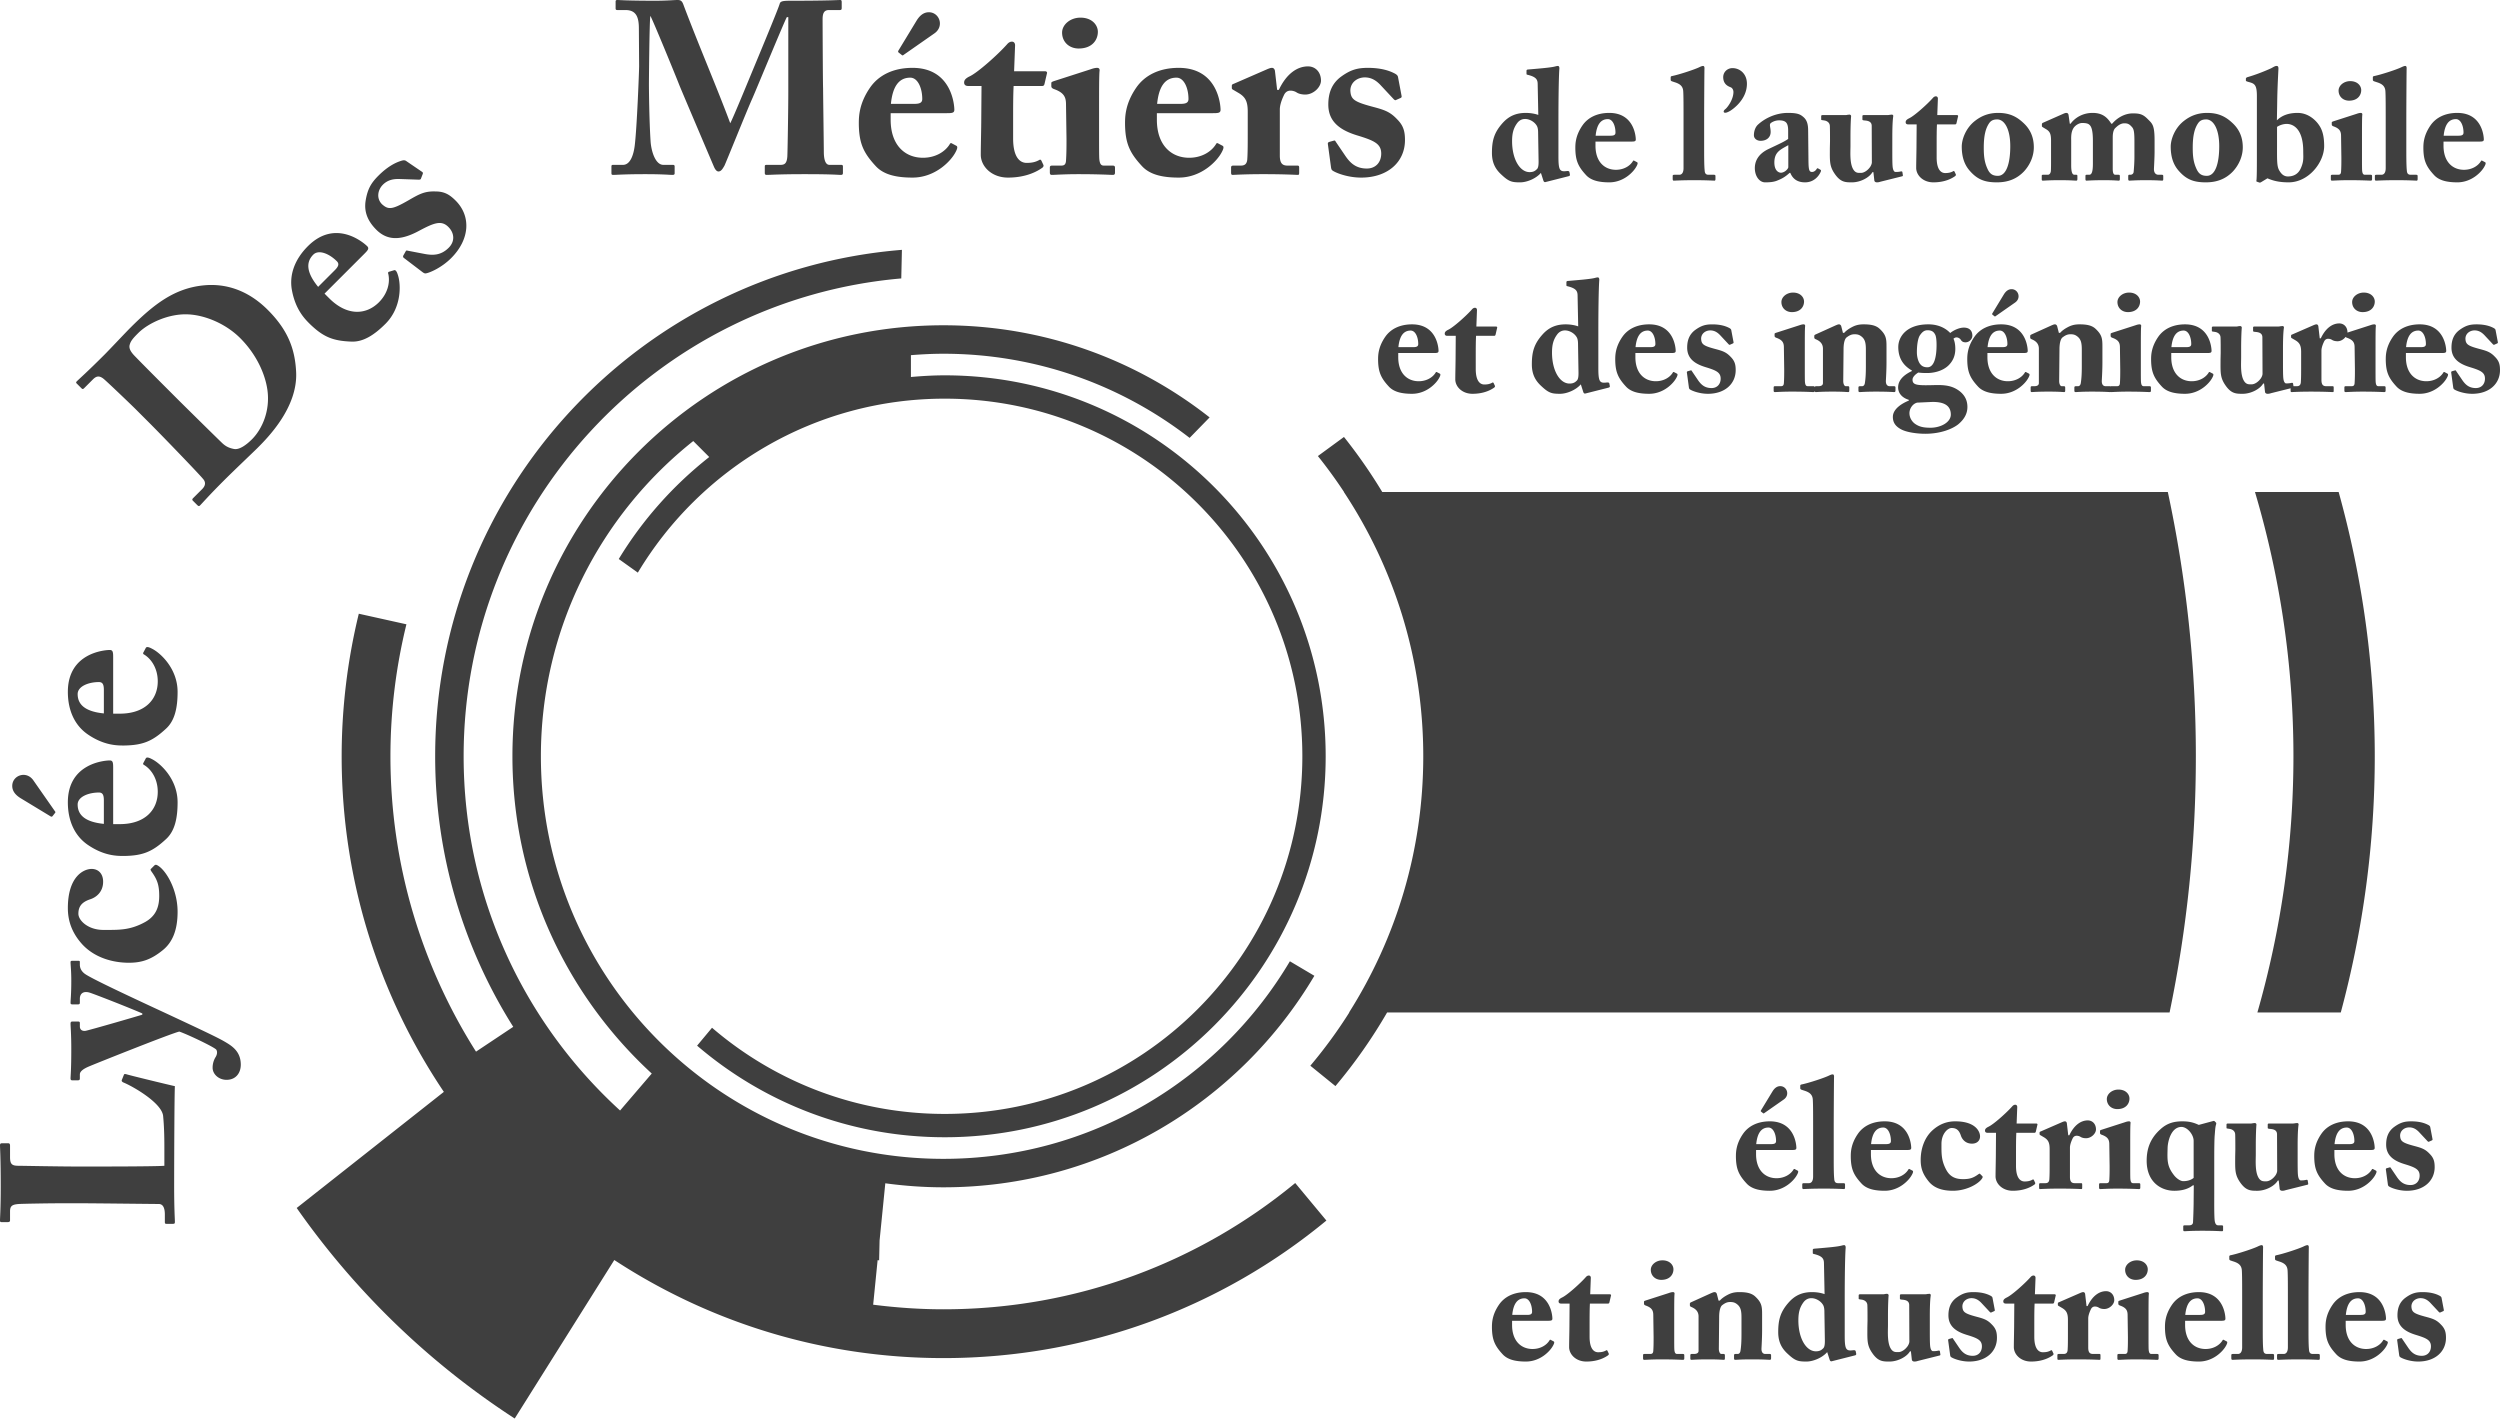 <svg xmlns="http://www.w3.org/2000/svg" viewBox="0 0 600 340.444"><path d="M422.536 33.795c1.489 0 2.42-.856 2.42-2.12 0-1.19-.447-1.823.11-2.195a3.387 3.387 0 0 1 1.972-.595c.595 0 1.19.112 1.561.446.485.447.559 1.302.559 2.046v1.972c-.966.669-1.897 1.079-4.8 2.455-2.416 1.19-3.198 2.901-3.198 4.538 0 2.008 1.153 3.422 2.455 3.422 1.079 0 1.935-.075 2.678-.335 1.489-.557 2.27-1.079 3.2-1.934h.185c.707 1.748 2.084 2.269 3.534 2.269 2.306 0 3.423-1.748 3.757-2.53.149-.334.038-.446-.11-.52l-.523-.297c-.11-.075-.223-.038-.372.185-.148.26-.556.67-1.078.67-.706 0-.818-.595-.854-2.53l-.077-7.402c0-1.339-.223-2.418-1.04-3.162-.782-.706-1.415-1.079-3.795-1.079-3.012 0-5.58 1.34-7.142 2.753-.78.67-1.04 1.785-1.04 2.604 0 .819.743 1.339 1.598 1.339zm6.658 6.323c0 .336-.743 1.265-1.748 1.34-.817-.038-1.599-.744-1.599-2.456 0-2.566 1.525-3.124 3.347-4.165v5.281zm8.707-11.196c.446.075 1.227.41 1.266 1.302.036.819.036 2.306.036 3.72l-.036 1.637c0 3.198-.151 4.389 1.412 6.472 1.302 1.71 2.419 1.71 3.905 1.71 2.01 0 4.167-1.153 4.91-2.454h.223l.225 2.009c.036.26.26.446.631.446.336 0 .597-.075.82-.15l5.207-1.3c.149-.038.223-.112.185-.298l-.11-.707c-.039-.149-.15-.223-.447-.149-.448.111-1.004.111-1.227.111-.149 0-.559-.148-.671-1.301-.074-.67-.074-2.493-.074-4.278V32.94c0-3.757.186-4.724.223-5.058.038-.186-.11-.372-.334-.372-.112 0-.261.037-.446.037a2.973 2.973 0 0 1-.633.074h-5.542c-.372 0-.446.038-.446.335v.707c0 .186.184.223.632.26.929.075 1.6.372 1.6 1.302l.036 8.741c0 .373-.26.967-.595 1.34-.558.706-1.376 1.19-2.009 1.19-.669 0-1.264.075-1.822-.781-.93-1.45-.707-4.241-.707-5.729v-2.009c0-2.938.112-4.687.148-5.021.039-.26-.148-.446-.407-.446-.113 0-.262.037-.41.037a1.937 1.937 0 0 1-.52.074h-5.433c-.333 0-.408.075-.408.298v.744c0 .186.185.149.818.26zm-73.064 14.842c1.599 0 3.795-.892 4.984-2.269l.597 1.86c.11.297.297.409.52.334l5.579-1.413c.223-.074.297-.186.261-.409l-.112-.558c-.037-.186-.185-.298-.595-.26-.892.111-1.376.074-1.674-.41-.371-.595-.371-2.046-.371-3.422v-8.22c0-5.245.074-10.639.223-12.498.036-.41-.113-.67-.336-.67-.297 0-.446.074-.966.186-1.228.26-4.092.484-6.286.67-.225.037-.3.148-.3.297v.707c0 .149.039.223.262.26 1.97.483 2.38 1.079 2.418 2.12l.15 7.514c-.708-.26-1.787-.484-3.014-.484-2.345 0-4.054.782-5.505 2.38-2.083 2.307-2.605 4.242-2.605 7.217 0 2.456.893 3.98 2.344 5.283 1.748 1.636 2.491 1.785 4.426 1.785zm-.744-14.172c.559-.781 1.266-1.041 1.935-1.041 1.04 0 2.268.669 2.827 1.673.26.483.297 1.116.297 1.786l.112 6.77c0 .818-.074 1.488-.371 1.785-.374.372-.782.744-1.786.744-2.306 0-4.205-3.05-4.205-7.44 0-1.785.3-3.05 1.191-4.277zm22.133 14.172c3.498 0 5.915-2.567 6.586-3.943.333-.632.223-.819.074-.893l-.633-.335c-.148-.111-.297-.074-.371.112-.746 1.19-2.232 2.046-4.055 2.046-2.716 0-4.911-1.897-4.911-5.766v-1.004h8.52c.817 0 1.153-.037 1.153-.52 0-.596-.336-6.362-6.363-6.362-2.863 0-5.133 1.079-6.47 3.05-1.676 2.456-1.676 4.427-1.676 5.47.038 2.9.67 4.35 2.567 6.397 1.228 1.339 3.199 1.748 5.58 1.748zm-.333-15.176c1.153 0 1.822 1.599 1.822 3.235 0 .559-.372.745-1.19.745h-3.571c.26-2.604 1.19-3.98 2.939-3.98zm-53.476 52.308c-1.675 2.455-1.675 4.427-1.675 5.469.038 2.9.67 4.351 2.567 6.397 1.227 1.34 3.198 1.748 5.579 1.748 3.498 0 5.914-2.567 6.585-3.943.334-.632.223-.818.075-.893l-.633-.334c-.149-.112-.298-.074-.372.111-.745 1.19-2.232 2.046-4.054 2.046-2.716 0-4.912-1.897-4.912-5.765v-1.005h8.52c.818 0 1.153-.037 1.153-.52 0-.596-.335-6.362-6.362-6.362-2.863 0-5.133 1.08-6.471 3.051zm6.137-1.562c1.154 0 1.823 1.6 1.823 3.236 0 .558-.372.744-1.19.744h-3.572c.261-2.604 1.192-3.98 2.94-3.98zm-10.529-38.887c-2.704 0-4.056-1.47-5.115-2.998l-2.35-3.468c-.119-.236-.237-.295-.412-.236l-1.058.294c-.236.06-.412.176-.412.47l.765 5.645c.057.352.116.588.352.764.705.529 3.585 1.705 6.877 1.705 6.408 0 10.523-3.763 10.523-8.996 0-2.057-.352-3.468-1.88-4.996-1.764-1.882-3.174-2.293-6.056-3.058-4.35-1.175-5.055-1.763-5.173-3.82 0-2 1.706-3.176 3.469-3.176s2.88.94 3.644 1.705l3.294 3.528c.234.235.41.294.587.177l1.058-.471c.236-.117.293-.236.236-.53l-.824-4.35c-.059-.411-.177-.705-1.057-1.117-1.06-.529-2.999-1.234-6.174-1.234-2.468 0-4.115.41-6.467 2.116-2.234 1.647-3.058 3.939-3.058 6.702 0 4.233 2.999 6.232 7.173 7.466 3.822 1.176 5.527 1.94 5.527 4.292 0 2.057-1.294 3.586-3.469 3.586zm42.225 39.78c-2.083 2.305-2.606 4.24-2.606 7.215 0 2.456.894 3.981 2.345 5.283 1.748 1.636 2.493 1.785 4.426 1.785 1.599 0 3.795-.892 4.984-2.268l.596 1.86c.111.296.298.408.52.334l5.58-1.414c.223-.074.297-.186.26-.409l-.112-.558c-.036-.186-.184-.297-.594-.26-.892.111-1.376.074-1.674-.409-.371-.596-.371-2.046-.371-3.422v-8.221c0-5.245.074-10.639.223-12.498.036-.41-.113-.67-.336-.67-.297 0-.446.074-.966.186-1.228.26-4.092.484-6.286.67-.225.037-.3.149-.3.297v.707c0 .149.039.223.262.26 1.97.484 2.38 1.08 2.418 2.121l.149 7.514c-.707-.26-1.786-.485-3.013-.485-2.345 0-4.055.782-5.505 2.381zm8.183.743c.26.484.297 1.116.297 1.786l.112 6.77c0 .818-.074 1.488-.371 1.786-.374.371-.782.743-1.786.743-2.307 0-4.203-3.05-4.203-7.44 0-1.784.297-3.049 1.19-4.276.558-.782 1.265-1.042 1.934-1.042 1.04 0 2.268.669 2.827 1.673zm22.824-61.459l.67.223c1.19.373 1.972.893 2.046 2.158.075.967.075 3.98.075 6.621v11.83c0 1.338-.597 1.598-1.005 1.598h-1.117c-.408 0-.482.075-.482.335v.633c0 .297.074.446.26.446.335 0 1.822-.112 4.947-.112 2.94 0 4.575.112 4.836.112.149 0 .223-.149.223-.372v-.707c0-.223-.074-.335-.41-.335h-1.263c-.782 0-.894-.52-.93-1.153-.113-1.079-.113-3.496-.113-4.984v-6.956c0-2.567.038-10.304.074-12.35.038-.483-.11-.67-.333-.67-.187 0-.41.075-.82.26-1.079.56-4.946 1.824-6.62 2.159-.26.037-.335.185-.335.297v.558c0 .186.036.298.297.41zM415.467 21c.297.148.558.595.558 1.079 0 1.823-1.45 3.756-1.97 4.13-.187.148-.372.37-.372.557s.148.297.372.297c.259 0 .632-.149 1.04-.372.559-.297 4.167-2.678 4.167-6.583 0-2.456-1.748-3.758-3.46-3.758-1.301 0-2.232 1.005-2.232 2.158 0 1.971 1.563 2.306 1.897 2.492zm-4.706 72.135c-1.712 0-2.566-.93-3.237-1.897l-1.486-2.194c-.075-.15-.149-.186-.261-.15l-.67.187c-.148.037-.26.111-.26.297l.484 3.571c.036.223.074.372.223.484.446.335 2.268 1.078 4.351 1.078 4.054 0 6.66-2.38 6.66-5.69 0-1.302-.225-2.195-1.192-3.163-1.115-1.19-2.008-1.45-3.83-1.934-2.753-.744-3.199-1.116-3.273-2.418 0-1.265 1.078-2.008 2.194-2.008 1.115 0 1.822.595 2.306 1.079l2.083 2.23c.149.15.26.188.372.113l.669-.298c.148-.074.187-.149.148-.335l-.52-2.752c-.036-.261-.11-.447-.669-.707-.669-.335-1.896-.782-3.905-.782-1.563 0-2.604.262-4.093 1.34-1.414 1.041-1.934 2.493-1.934 4.24 0 2.678 1.896 3.943 4.538 4.725 2.419.744 3.498 1.227 3.498 2.715 0 1.301-.82 2.269-2.196 2.269zm-63.427-12.535h2.045l-.036 4.91c0 1.413-.075 4.24-.075 5.542 0 1.711 1.6 3.459 4.129 3.459 2.9 0 4.574-1.04 5.207-1.488.149-.111.261-.297.149-.483l-.26-.558c-.112-.223-.224-.223-.335-.149-.595.334-1.153.447-1.935.447-.892 0-2.045-.67-2.045-3.72V85.62c0-1.71 0-3.496.075-5.021h4.351c.223 0 .297-.149.335-.299l.372-1.599c.074-.148-.038-.334-.261-.334h-4.723l.149-3.943c0-.298-.15-.558-.485-.558-.184 0-.446.074-.707.371-1.376 1.563-4.5 4.353-5.727 4.911-.595.298-.818.558-.818.93s.26.52.595.52zm190.54 5.133v-2.01c0-2.937.113-4.686.15-5.02.037-.26-.15-.447-.409-.447-.112 0-.26.037-.41.037a1.937 1.937 0 0 1-.52.075h-5.432c-.334 0-.408.074-.408.297v.744c0 .186.185.15.818.26.446.075 1.227.41 1.265 1.302.037.82.037 2.307.037 3.72l-.037 1.637c0 3.199-.15 4.389 1.413 6.472 1.302 1.711 2.419 1.711 3.905 1.711 2.01 0 4.167-1.153 4.91-2.455h.223l.225 2.009c.036.26.26.446.631.446.335 0 .597-.074.82-.149l4.688-1.172v.54c0 .298.075.372.223.372.224 0 1.786-.111 4.651-.111 3.347 0 5.059.111 5.282.111.149 0 .187-.111.187-.334v-.745c0-.223-.038-.334-.261-.334H558.3c-.782 0-1.153-.372-1.153-1.525V84.17c0-.484.148-1.19.632-2.195.223-.483.595-.67.967-.67.297 0 .632.074.93.261.333.223.818.335 1.338.335.778 0 1.49-.465 1.934-1.049.061.083.171.156.374.23 1.563.558 1.786 1.302 1.786 2.343l.074 5.209c0 1.04 0 2.194-.074 3.31-.038.595-.297.744-.707.744h-1.376c-.261 0-.372.074-.372.297v.744c0 .298.11.372.297.372.41 0 1.86-.111 4.018-.111 3.235 0 4.947.111 5.244.111.261 0 .335-.111.335-.372v-.707c0-.223-.074-.334-.371-.334h-1.34c-.41 0-.595-.26-.67-.968-.037-.408-.037-1.747-.037-3.199v-3.98c0-3.273 0-5.617.074-6.249.038-.26-.074-.447-.372-.447-.259 0-.594.075-1.004.224l-5.444 1.753c0-.014.012-.028.012-.042 0-1.302-.854-2.158-1.971-2.158-1.638 0-3.273 1.116-4.426 3.571h-.261l-.336-2.9c-.036-.224-.185-.448-.446-.448-.223 0-.371.075-.594.15l-5.208 2.268c-.223.076-.297.15-.297.299v.334c0 .149.074.223.297.335l.633.372c1.115.632 1.487 1.302 1.487 2.901v3.088c0 1.86 0 3.161-.075 4.203-.074.67-.407.893-.966.893h-.797l-.099-.633c-.038-.149-.148-.223-.446-.149-.448.112-1.004.112-1.227.112-.149 0-.559-.149-.671-1.302-.075-.669-.075-2.492-.075-4.277v-2.753c0-3.757.187-4.725.224-5.059.038-.186-.111-.372-.334-.372-.113 0-.261.037-.446.037a2.972 2.972 0 0 1-.633.075h-5.543c-.371 0-.446.037-.446.334v.707c0 .186.185.223.633.26.928.075 1.6.372 1.6 1.302l.036 8.742c0 .372-.26.967-.595 1.34-.559.706-1.376 1.19-2.01 1.19-.668 0-1.263.074-1.821-.782-.93-1.45-.707-4.24-.707-5.728zm-.017 198.343c1.302 1.71 2.42 1.71 3.906 1.71 2.009 0 4.167-1.153 4.91-2.455h.223l.225 2.009c.036.26.259.446.63.446.336 0 .597-.075.82-.149l5.208-1.302c.148-.038.223-.11.184-.297l-.11-.707c-.038-.149-.149-.223-.446-.149-.448.113-1.005.113-1.228.113-.148 0-.558-.15-.67-1.304-.075-.667-.075-2.491-.075-4.277v-2.753c0-3.756.187-4.723.223-5.058.038-.187-.11-.372-.333-.372-.113 0-.262.036-.446.036a2.902 2.902 0 0 1-.633.077h-5.543c-.372 0-.446.036-.446.333v.707c0 .187.185.223.633.26.928.076 1.599.373 1.599 1.303l.036 8.741c0 .372-.259.967-.594 1.338-.559.707-1.377 1.192-2.01 1.192-.668 0-1.263.074-1.822-.782-.93-1.45-.707-4.24-.707-5.728V275c0-2.94.113-4.69.149-5.023.038-.261-.149-.446-.408-.446-.112 0-.261.036-.41.036a1.892 1.892 0 0 1-.52.077h-5.432c-.334 0-.408.072-.408.297v.743c0 .187.185.149.817.26.446.076 1.228.41 1.266 1.303.036.818.036 2.306.036 3.719l-.036 1.637c0 3.198-.15 4.388 1.412 6.473zm1.64-264.452l.52.148c1.153.336 1.635.782 1.635 3.274V36.92c0 2.79 0 5.877-.11 6.398-.038.185 0 .26.148.297l.52.186c.15.037.262.037.447-.075l1.527-.929c1.227.52 2.64.967 5.094.967 4.8 0 8.519-4.799 8.519-8.704 0-2.418-.447-3.794-1.08-4.799-.966-1.562-2.862-3.162-5.281-3.162-1.86 0-3.644.447-4.984 1.786l.074-4.24c.038-3.646.297-7.886.297-8.183 0-.373-.074-.633-.446-.633-.371 0-.669.223-1.301.557-1.45.67-3.795 1.6-5.654 2.12-.335.112-.41.26-.41.373v.446c0 .112.075.186.485.298zm6.991 15.697v-4.873c.745-.483 1.637-.706 2.306-.706 1.935 0 3.982 1.636 3.982 6.546 0 1.488.185 2.418-.597 4.13-.705 1.562-2.007 1.933-3.085 1.933-1.005 0-1.638-.632-2.158-1.599-.484-.967-.448-2.343-.448-5.431zm-20.164 258.053c-.038.446-.335.707-.968.707h-.967c-.335 0-.41.074-.41.261v.743c0 .336.075.41.298.41.297 0 1.563-.112 4.279-.112 3.012 0 4.388.112 4.723.112.187 0 .261-.074.261-.3v-.891c0-.11-.074-.223-.371-.223h-.782c-.522 0-.745-.41-.856-1.079-.148-1.153-.112-4.313-.112-6.62v-8.259c0-3.013.038-4.873.112-5.69.075-.78.11-1.86.298-2.456.112-.372.074-.482 0-.558l-.298-.298c-.112-.11-.223-.11-.371-.074l-3.46.93c-1.265-.595-2.344-.856-3.943-.856-1.935 0-3.609.41-5.208 1.86-2.567 2.269-3.349 4.836-3.349 7.589 0 5.209 3.534 7.216 6.622 7.216 1.748 0 3.274-.372 4.464-1.302h.223l-.036 3.831c0 1.637-.113 4.502-.149 5.059zm.149-10.674c-.782.63-1.75.78-2.493.78-.67 0-1.561-.631-2.12-1.302-1.824-2.269-1.712-3.683-1.637-6.658.038-1.637.856-5.023 3.31-5.059 1.415 0 2.94 1.822 2.94 3.347v8.892zm-13.651 19.785c-1.561 0-2.79 1.078-2.79 2.268 0 1.45 1.116 2.455 2.605 2.417 2.007-.037 2.826-1.338 2.826-2.528 0-1.042-.894-2.157-2.641-2.157zm76.931-258.72c3.498 0 5.915-2.567 6.586-3.943.333-.632.223-.819.074-.893l-.633-.335c-.149-.111-.297-.074-.372.112-.745 1.19-2.232 2.046-4.054 2.046-2.716 0-4.912-1.897-4.912-5.766v-1.004h8.52c.818 0 1.153-.037 1.153-.52 0-.596-.335-6.362-6.362-6.362-2.863 0-5.133 1.079-6.47 3.05-1.676 2.456-1.676 4.427-1.676 5.47.038 2.9.67 4.35 2.567 6.397 1.228 1.339 3.198 1.748 5.58 1.748zm-.333-15.176c1.153 0 1.822 1.599 1.822 3.235 0 .559-.372.745-1.19.745h-3.572c.262-2.604 1.192-3.98 2.94-3.98zm-19.642-9.077l.669.223c1.191.373 1.973.893 2.047 2.158.074.967.074 3.98.074 6.621v11.83c0 1.338-.596 1.598-1.004 1.598h-1.117c-.408 0-.482.075-.482.335v.633c0 .297.074.446.259.446.335 0 1.822-.112 4.948-.112 2.939 0 4.574.112 4.836.112.148 0 .223-.149.223-.372v-.707c0-.223-.075-.335-.41-.335h-1.264c-.781 0-.894-.52-.93-1.153-.113-1.079-.113-3.496-.113-4.984v-6.956c0-2.567.039-10.304.075-12.35.038-.483-.11-.67-.334-.67-.187 0-.41.075-.82.26-1.078.56-4.945 1.824-6.619 2.159-.261.037-.335.185-.335.297v.558c0 .186.036.298.297.41zm-40.16 65.216c.817 0 1.153-.037 1.153-.52 0-.596-.336-6.362-6.363-6.362-2.862 0-5.133 1.08-6.47 3.051-1.676 2.455-1.676 4.427-1.676 5.469.038 2.9.67 4.351 2.567 6.397 1.228 1.34 3.199 1.748 5.58 1.748 3.497 0 5.914-2.567 6.585-3.943.333-.632.223-.818.074-.893l-.633-.334c-.148-.112-.297-.074-.371.111-.746 1.19-2.232 2.046-4.055 2.046-2.716 0-4.91-1.897-4.91-5.765v-1.005h8.519zm-5.543-5.393c1.153 0 1.822 1.6 1.822 3.236 0 .558-.372.744-1.19.744h-3.571c.26-2.604 1.191-3.98 2.939-3.98zm35.622-35.98c.408 0 1.86-.11 4.018-.11 3.234 0 4.946.11 5.243.11.261 0 .336-.11.336-.37v-.708c0-.223-.075-.335-.372-.335h-1.34c-.41 0-.595-.26-.669-.967-.038-.409-.038-1.748-.038-3.2v-3.979c0-3.274 0-5.617.074-6.249.038-.26-.074-.447-.371-.447-.26 0-.595.074-1.005.224l-5.543 1.785c-.333.112-.408.186-.408.297v.41c0 .223.037.372.446.52 1.563.559 1.786 1.302 1.786 2.344l.075 5.208c0 1.041 0 2.194-.075 3.31-.038.596-.297.744-.707.744h-1.376c-.261 0-.372.075-.372.298v.744c0 .297.111.372.298.372zm7.605 26.866c-1.563 0-2.79 1.08-2.79 2.27 0 1.45 1.116 2.454 2.605 2.417 2.007-.037 2.827-1.339 2.827-2.529 0-1.042-.894-2.158-2.642-2.158zm-3.439-46.06c2.007-.036 2.827-1.338 2.827-2.528 0-1.042-.894-2.158-2.642-2.158-1.56 0-2.79 1.079-2.79 2.27 0 1.45 1.117 2.454 2.605 2.417zm-90.047 56.736c-1.675 2.455-1.675 4.427-1.675 5.469.038 2.9.671 4.351 2.567 6.397 1.228 1.34 3.199 1.748 5.58 1.748 3.497 0 5.914-2.567 6.585-3.943.333-.632.223-.818.074-.893l-.633-.334c-.148-.112-.297-.074-.371.111-.746 1.19-2.232 2.046-4.055 2.046-2.716 0-4.91-1.897-4.91-5.765v-1.005h8.519c.817 0 1.153-.037 1.153-.52 0-.596-.336-6.362-6.363-6.362-2.862 0-5.133 1.08-6.47 3.051zm6.138-1.562c1.153 0 1.822 1.6 1.822 3.236 0 .558-.372.744-1.19.744h-3.571c.26-2.604 1.191-3.98 2.939-3.98zm49.462-35.57c2.529 0 4.685-.744 6.47-2.604 1.451-1.562 2.381-3.645 2.381-5.803 0-2.27-.743-4.277-2.565-5.914-1.676-1.562-3.424-2.344-5.99-2.344-1.749 0-3.645.41-5.542 1.898-2.27 1.748-3.2 4.5-3.2 6.174 0 2.344.558 4.315 1.973 5.877 1.896 2.158 3.756 2.716 6.473 2.716zm-1.935-14.097c.482-.745 1.079-1.005 2.009-1.005 1.635 0 3.124 2.12 3.124 6.435 0 4.092-.93 7.105-2.975 7.105-1.377 0-1.973-.595-2.455-1.6-.746-1.6-.93-3.013-.93-5.17 0-3.013.482-4.612 1.227-5.765zM432.97 72.378c0-1.042-.894-2.158-2.642-2.158-1.56 0-2.79 1.08-2.79 2.27 0 1.45 1.117 2.454 2.605 2.417 2.007-.037 2.827-1.339 2.827-2.529zm45.98 3.497l4.686-3.274c1.525-1.079.744-3.2-.855-3.2-.782 0-1.377.485-1.86 1.265l-2.753 4.539c-.074.111-.074.223 0 .297l.52.41c.075.074.187.037.261-.037zM458.861 88.93v.112c-1.228.594-3.311 1.785-3.311 3.942 0 1.302.856 2.455 2.567 2.976v.186c-1.75.706-3.83 2.046-3.83 3.906 0 1.153.445 2.12 1.821 2.902 1.45.855 4.167 1.152 5.951 1.152 3.757 0 6.585-1.19 7.962-2.305 1.45-1.228 2.157-2.568 2.157-4.13 0-1.376-.484-2.678-1.824-3.757-1.822-1.413-3.719-1.562-6.248-1.487-4.018.111-5.097 0-5.097-1.302 0-.745.892-1.414 1.376-1.712.93.112 1.451.112 2.196.112 1.487 0 3.608-.446 5.02-1.785 1.266-1.228 1.674-2.604 1.674-4.018 0-1.34-.297-2.157-.446-2.418.187-.186.52-.335.707-.335.41 0 .856.26 1.041.559.225.372.522.632 1.153.632.856 0 1.637-.745 1.637-1.6 0-1.19-.707-1.934-2.045-1.934-1.042 0-2.418.596-3.274 1.302-.334-.372-1.971-2.084-5.244-2.084-5.283 0-7.216 3.014-7.216 5.432 0 3.162 1.673 4.724 3.273 5.654zm1.934-8.48c.52-.745 1.005-1.191 1.822-1.191 1.043 0 1.49.409 1.823 1.04.186.336.335 1.116.335 2.494 0 2.863-.558 5.356-2.194 5.356-.745 0-1.302-.223-1.711-.745-.485-.557-.818-1.748-.818-2.826 0-1.674.223-3.386.743-4.129zm-.669 16.18l3.235-.15c3.385-.148 4.835.968 4.835 3.014 0 1.86-2.416 3.161-4.871 3.161-1.674 0-2.717-.223-3.757-.967-.707-.52-1.302-1.45-1.302-2.53 0-1.115.781-2.268 1.86-2.529zm-12.54-4.799c-.074.67-.407.856-.669.856h-.407c-.374 0-.485.074-.485.334v.67c0 .298.075.41.298.41.26 0 1.45-.112 3.905-.112 2.976 0 4.129.111 4.39.111.223 0 .297-.149.297-.409v-.67c0-.223-.074-.334-.41-.334h-1.004c-.334 0-.928-.186-.892-1.302.074-1.302.149-3.05.149-4.315v-3.943c0-1.86-.111-2.79-1.674-4.24-.966-.893-2.38-1.043-3.831-1.043-1.228 0-2.045.262-2.865.708-.707.371-1.376.855-1.786 1.339h-.297l-.408-1.6c-.074-.26-.3-.447-.522-.447-.298 0-.557.15-.854.262l-4.762 2.156c-.186.076-.335.187-.335.373v.334c0 .15.036.298.261.41l.334.149c.855.409 1.488 1.04 1.488 2.157v8.257c0 .633-.633.745-1.042.745h-.557c-.26 0-.336.1-.354.27-.02-.17-.094-.27-.353-.27h-1.34c-.41 0-.595-.26-.669-.968-.038-.408-.038-1.747-.038-3.199v-3.98c0-3.273 0-5.617.074-6.249.038-.26-.074-.447-.371-.447-.26 0-.595.075-1.005.224l-5.543 1.785c-.333.112-.408.186-.408.298v.41c0 .223.037.371.446.52 1.563.558 1.786 1.302 1.786 2.343l.075 5.209c0 1.04 0 2.194-.075 3.31-.038.595-.297.744-.707.744h-1.376c-.261 0-.372.074-.372.297v.744c0 .298.111.372.298.372.408 0 1.86-.111 4.018-.111 3.234 0 4.946.111 5.243.111.217 0 .288-.1.312-.275.016.173.082.275.247.275.223 0 1.414-.111 4.054-.111 2.455 0 3.46.111 3.72.111.185 0 .26-.111.26-.334v-.708c0-.26-.075-.371-.372-.371h-.482c-.336 0-.597-.559-.597-1.228l.074-7.626c0-1.525.298-2.53.746-2.864.743-.557 1.227-.744 1.896-.744.633 0 1.153.074 1.822.67.782.707.894 1.674.894 3.088v3.98c0 1.71-.074 2.9-.225 3.868zm10.365-61.98h2.046l-.037 4.91c0 1.414-.074 4.24-.074 5.543 0 1.71 1.6 3.459 4.129 3.459 2.9 0 4.574-1.041 5.207-1.488.149-.112.261-.297.149-.483l-.26-.559c-.112-.223-.225-.223-.335-.148-.595.334-1.153.447-1.935.447-.892 0-2.045-.67-2.045-3.721v-2.938c0-1.71 0-3.497.074-5.022h4.352c.223 0 .297-.148.335-.298l.372-1.6c.074-.148-.038-.334-.261-.334h-4.723l.148-3.942c0-.299-.148-.559-.484-.559-.185 0-.446.075-.707.372-1.376 1.563-4.5 4.352-5.728 4.91-.594.298-.817.558-.817.93 0 .373.259.521.594.521zm41.457 61.98c-.075.67-.408.856-.67.856h-.407c-.374 0-.484.074-.484.334v.67c0 .298.074.41.297.41.261 0 1.45-.112 3.906-.112 2.975 0 4.128.111 4.39.111.037 0 .049-.028.079-.036.036.01.061.036.107.036.41 0 1.86-.111 4.018-.111 3.234 0 4.946.111 5.243.111.262 0 .336-.111.336-.372v-.707c0-.223-.074-.334-.372-.334h-1.34c-.41 0-.594-.26-.669-.968-.038-.408-.038-1.747-.038-3.199v-3.98c0-3.273 0-5.617.074-6.249.039-.26-.074-.447-.371-.447-.26 0-.595.075-1.005.224l-5.542 1.785c-.334.112-.408.186-.408.298v.41c0 .223.036.371.446.52 1.563.558 1.786 1.302 1.786 2.343l.074 5.209c0 1.04 0 2.194-.074 3.31-.039.595-.298.744-.708.744h-1.376c-.09 0-.14.024-.196.045-.056-.016-.087-.045-.177-.045h-1.005c-.333 0-.928-.186-.892-1.302.075-1.302.149-3.05.149-4.315v-3.943c0-1.86-.11-2.79-1.674-4.24-.966-.893-2.38-1.043-3.83-1.043-1.228 0-2.046.262-2.866.708-.707.371-1.376.855-1.785 1.339h-.298l-.408-1.6c-.074-.26-.299-.447-.522-.447-.297 0-.557.15-.854.262l-4.761 2.156c-.187.076-.336.187-.336.373v.334c0 .15.037.298.262.41l.333.149c.856.409 1.489 1.04 1.489 2.157v8.257c0 .633-.633.745-1.043.745h-.557c-.299 0-.373.111-.373.334v.745c0 .223.074.334.261.334.223 0 1.414-.111 4.054-.111 2.455 0 3.46.111 3.72.111.186 0 .26-.111.26-.334v-.708c0-.26-.074-.371-.372-.371h-.482c-.335 0-.596-.559-.596-1.228l.074-7.626c0-1.525.297-2.53.745-2.864.743-.557 1.228-.744 1.897-.744.632 0 1.153.074 1.822.67.781.707.894 1.674.894 3.088v3.98c0 1.71-.075 2.9-.225 3.868zm-9.092-48.477c.297 0 1.489-.112 3.98-.112 2.642 0 3.646.112 3.98.112.26 0 .297-.149.297-.41v-.67c0-.26-.036-.334-.372-.334h-.333c-.41 0-.782-.371-.782-2.269v-5.988c-.038-1.414.11-2.27.595-3.014.446-.632 1.302-1.153 2.045-1.153.82 0 1.414.112 1.75.447.446.409.818 1.265.818 3.831v5.506c0 2.156-.372 2.64-.892 2.64h-.523c-.333 0-.371.075-.371.372v.67c0 .26.074.372.26.372.224 0 1.487-.112 4.242-.112 2.268 0 3.234.112 3.495.112.187 0 .261-.112.261-.41v-.67c0-.26-.074-.334-.41-.334h-.668c-.41 0-.633-.371-.633-1.45v-7.365c0-.521 0-1.712.558-2.343.446-.41 1.19-1.19 2.232-1.19.856 0 1.228.222 1.822.891.485.522.595 1.302.595 3.608v3.571c0 1.376-.11 2.716-.185 3.571-.038.522-.484.707-.745.707h-.334c-.112 0-.223.075-.223.335v.633c0 .334.075.446.298.446.259 0 1.599-.112 3.83-.112 2.715 0 3.758.112 4.017.112.187 0 .261-.112.261-.372v-.707c0-.26-.074-.335-.41-.335h-.743c-.595 0-1.115-.408-1.079-1.45.038-.782.149-2.828.149-4.092V33.72c0-3.683-.52-4.017-1.6-5.096-1.153-1.19-1.934-1.413-3.608-1.413-1.896 0-3.72 1.003-4.984 2.492h-.187c-.966-1.526-2.12-2.605-4.5-2.605-2.344 0-4.24 1.153-5.281 2.605h-.187l-.298-2.12c-.074-.372-.297-.485-.52-.485-.261 0-.52.113-.856.261l-4.8 2.12a.399.399 0 0 0-.222.335v.446c0 .112.074.186.261.298l.743.447c.93.557 1.192 1.153 1.192 2.789v4.687c0 .967 0 1.897-.038 2.53-.037.52-.334.93-.708.93h-1.04c-.41 0-.446.037-.446.334v.744c0 .26.074.335.297.335zm-11.05.409c2.53 0 4.686-.744 6.472-2.604 1.45-1.562 2.38-3.645 2.38-5.803 0-2.27-.743-4.277-2.565-5.914-1.676-1.562-3.423-2.344-5.989-2.344-1.75 0-3.646.41-5.543 1.898-2.27 1.748-3.2 4.5-3.2 6.174 0 2.344.559 4.315 1.973 5.877 1.896 2.158 3.757 2.716 6.473 2.716zm-1.934-14.097c.482-.745 1.079-1.005 2.009-1.005 1.635 0 3.124 2.12 3.124 6.435 0 4.092-.93 7.105-2.975 7.105-1.376 0-1.973-.595-2.455-1.6-.746-1.6-.93-3.013-.93-5.17 0-3.013.482-4.612 1.227-5.765zm36.287 42.711c0-1.042-.894-2.158-2.642-2.158-1.562 0-2.79 1.08-2.79 2.27 0 1.45 1.117 2.454 2.606 2.417 2.007-.037 2.826-1.339 2.826-2.529zm-124.287 8.518c-1.675 2.455-1.675 4.427-1.675 5.469.038 2.9.67 4.351 2.567 6.397 1.228 1.34 3.199 1.748 5.58 1.748 3.497 0 5.914-2.567 6.585-3.943.333-.632.223-.818.074-.893l-.633-.334c-.149-.112-.297-.074-.372.111-.745 1.19-2.232 2.046-4.054 2.046-2.716 0-4.91-1.897-4.91-5.765v-1.005h8.518c.818 0 1.154-.037 1.154-.52 0-.596-.336-6.362-6.363-6.362-2.863 0-5.133 1.08-6.47 3.051zm6.138-1.562c1.153 0 1.822 1.6 1.822 3.236 0 .558-.372.744-1.19.744h-3.572c.262-2.604 1.192-3.98 2.94-3.98zm69.66 244.835c-.448.112-1.005.112-1.228.112-.149 0-.558-.149-.67-1.304-.075-.667-.075-2.49-.075-4.277v-2.752c0-3.757.187-4.723.223-5.059.038-.187-.11-.371-.334-.371-.112 0-.26.036-.446.036a2.902 2.902 0 0 1-.632.076h-5.543c-.372 0-.446.036-.446.334v.707c0 .186.185.223.633.259.928.076 1.599.373 1.599 1.304l.036 8.74c0 .372-.26.967-.595 1.339-.558.707-1.376 1.191-2.009 1.191-.669 0-1.263.074-1.822-.781-.93-1.45-.707-4.241-.707-5.728v-2.01c0-2.938.112-4.688.149-5.021.038-.262-.15-.446-.408-.446-.113 0-.261.036-.41.036-.149.038-.297.076-.52.076h-5.433c-.333 0-.408.072-.408.297v.744c0 .186.185.148.818.259.446.076 1.228.41 1.266 1.304.036.817.036 2.306.036 3.718l-.036 1.638c0 3.198-.15 4.387 1.412 6.473 1.302 1.71 2.419 1.71 3.906 1.71 2.009 0 4.166-1.154 4.91-2.456h.223l.224 2.01c.037.26.26.445.631.445.336 0 .597-.074.82-.148l5.207-1.302c.149-.038.223-.11.185-.298l-.11-.707c-.038-.148-.15-.223-.446-.148zm-20.351-.113c-.892.113-1.376.076-1.674-.408-.371-.594-.371-2.047-.371-3.423v-8.219c0-5.245.074-10.64.223-12.5.036-.408-.113-.669-.336-.669-.297 0-.446.075-.966.185-1.228.261-4.092.484-6.286.671-.225.038-.3.149-.3.297v.708c0 .148.039.223.262.26 1.97.483 2.38 1.08 2.418 2.12l.149 7.514c-.707-.26-1.786-.484-3.013-.484-2.345 0-4.055.781-5.505 2.38-2.083 2.307-2.606 4.241-2.606 7.217 0 2.456.894 3.981 2.345 5.281 1.748 1.638 2.491 1.786 4.426 1.786 1.599 0 3.795-.892 4.984-2.268l.597 1.858c.11.298.297.41.52.336l5.579-1.414c.223-.073.297-.185.261-.408l-.112-.559c-.037-.185-.185-.297-.595-.26zm-7.178-.482c-.374.372-.782.743-1.786.743-2.307 0-4.205-3.05-4.205-7.439 0-1.784.3-3.05 1.191-4.277.559-.782 1.266-1.04 1.935-1.04 1.04 0 2.268.666 2.827 1.673.26.482.297 1.115.297 1.784l.112 6.77c0 .82-.074 1.489-.371 1.786zm36.643-7.588c-2.752-.743-3.198-1.117-3.272-2.419 0-1.264 1.078-2.007 2.193-2.007s1.823.595 2.307 1.079l2.083 2.23c.149.149.26.187.372.112l.669-.299c.148-.072.187-.148.148-.333l-.52-2.753c-.036-.26-.11-.448-.669-.707-.669-.335-1.896-.781-3.905-.781-1.563 0-2.604.26-4.093 1.34-1.414 1.04-1.934 2.49-1.934 4.24 0 2.677 1.896 3.942 4.538 4.724 2.419.743 3.498 1.227 3.498 2.714 0 1.304-.82 2.27-2.196 2.27-1.712 0-2.566-.93-3.237-1.896l-1.486-2.196c-.075-.149-.149-.185-.261-.149l-.67.187c-.148.038-.26.11-.26.297l.484 3.572c.036.221.074.37.223.484.446.334 2.268 1.077 4.351 1.077 4.054 0 6.66-2.38 6.66-5.69 0-1.303-.225-2.195-1.192-3.163-1.115-1.19-2.009-1.449-3.83-1.933zm31.21-6.101c-1.638 0-3.273 1.115-4.426 3.57h-.261l-.336-2.901c-.036-.221-.185-.446-.446-.446-.223 0-.371.074-.594.148l-5.208 2.269c-.223.076-.297.15-.297.299v.333c0 .15.074.225.297.336l.633.373c1.115.631 1.487 1.3 1.487 2.901v3.088c0 1.859 0 3.16-.074 4.201-.075.671-.408.894-.967.894h-1.079c-.335 0-.41.074-.41.334v.709c0 .297.075.37.224.37.223 0 1.786-.111 4.65-.111 3.347 0 5.059.11 5.282.11.149 0 .187-.11.187-.333v-.745c0-.222-.038-.334-.261-.334h-1.525c-.782 0-1.153-.372-1.153-1.525v-6.993c0-.484.148-1.19.632-2.196.223-.482.595-.669.967-.669.297 0 .633.075.93.261.333.223.818.336 1.338.336 1.227 0 2.38-1.117 2.38-2.122 0-1.301-.853-2.157-1.97-2.157zm-17.187-25.589c.149-.11.261-.297.149-.482l-.26-.559c-.112-.223-.224-.223-.335-.148-.595.335-1.153.446-1.935.446-.892 0-2.045-.67-2.045-3.72v-2.938c0-1.71 0-3.498.075-5.022h4.351c.223 0 .297-.15.335-.298l.372-1.599c.074-.149-.038-.333-.261-.333h-4.723l.149-3.944c0-.3-.15-.559-.485-.559-.184 0-.446.075-.707.372-1.376 1.563-4.5 4.352-5.727 4.912-.595.297-.818.557-.818.928s.26.52.595.52h2.045l-.036 4.91c0 1.415-.075 4.241-.075 5.543 0 1.712 1.6 3.46 4.129 3.46 2.9 0 4.574-1.04 5.207-1.489zm-63.614 40.654h-1.004c-.334 0-.929-.185-.893-1.302.075-1.302.15-3.05.15-4.315v-3.942c0-1.86-.111-2.79-1.674-4.243-.967-.892-2.381-1.04-3.832-1.04-1.227 0-2.045.26-2.864.707-.707.372-1.376.856-1.786 1.34h-.298l-.407-1.601c-.075-.26-.3-.446-.523-.446-.297 0-.556.148-.854.26l-4.76 2.157c-.188.076-.336.186-.336.373v.336c0 .148.036.297.26.408l.334.148c.856.41 1.489 1.04 1.489 2.158v8.257c0 .633-.633.745-1.043.745h-.556c-.3 0-.374.113-.374.334v.745c0 .223.075.333.261.333.223 0 1.415-.11 4.054-.11 2.455 0 3.46.11 3.721.11.185 0 .26-.11.26-.333v-.707c0-.26-.075-.372-.372-.372h-.483c-.335 0-.596-.558-.596-1.227l.074-7.627c0-1.524.297-2.529.745-2.862.744-.559 1.228-.746 1.897-.746.633 0 1.153.075 1.822.67.782.708.894 1.673.894 3.087v3.98c0 1.712-.074 2.901-.225 3.87-.074.67-.408.855-.669.855h-.408c-.373 0-.484.074-.484.334v.67c0 .298.074.408.297.408.261 0 1.45-.11 3.906-.11 2.975 0 4.128.11 4.39.11.222 0 .297-.148.297-.407v-.671c0-.221-.075-.334-.41-.334zm68.45-14.32h-4.724l.15-3.944c0-.299-.15-.558-.485-.558-.185 0-.446.074-.707.372-1.376 1.563-4.5 4.351-5.728 4.911-.594.298-.817.557-.817.929s.259.52.594.52h2.045l-.036 4.91c0 1.414-.074 4.24-.074 5.543 0 1.711 1.599 3.46 4.128 3.46 2.901 0 4.575-1.041 5.208-1.49.148-.11.26-.297.148-.482l-.259-.558c-.112-.223-.225-.223-.335-.149-.595.336-1.154.446-1.935.446-.892 0-2.045-.669-2.045-3.72v-2.938c0-1.71 0-3.497.074-5.022h4.352c.223 0 .297-.149.335-.297l.372-1.6c.074-.148-.038-.333-.261-.333zm-89.243 14.32h-1.34c-.41 0-.595-.261-.669-.966-.038-.41-.038-1.75-.038-3.2v-3.98c0-3.273 0-5.617.074-6.25.038-.26-.074-.446-.371-.446-.26 0-.595.074-1.005.225l-5.543 1.784c-.333.11-.408.186-.408.297v.41c0 .223.037.371.446.52 1.563.559 1.786 1.302 1.786 2.345l.075 5.207c0 1.04 0 2.194-.075 3.309-.038.596-.297.745-.707.745h-1.376c-.261 0-.372.074-.372.297v.746c0 .297.111.37.298.37.41 0 1.86-.111 4.018-.111 3.234 0 4.946.11 5.243.11.261 0 .336-.11.336-.37v-.708c0-.221-.075-.334-.372-.334zm19.567-57.8l4.687-3.275c1.525-1.079.744-3.198-.855-3.198-.782 0-1.377.484-1.86 1.265l-2.753 4.536c-.074.113-.074.225 0 .298l.52.412c.075.072.187.036.261-.039zm-27.231 37.602c0 1.45 1.117 2.455 2.605 2.417 2.007-.037 2.827-1.338 2.827-2.528 0-1.042-.894-2.157-2.642-2.157-1.563 0-2.79 1.078-2.79 2.268zm-9.822 5.878h-4.723l.149-3.944c0-.299-.15-.558-.485-.558-.184 0-.446.074-.707.372-1.376 1.563-4.5 4.351-5.727 4.911-.595.298-.818.557-.818.929s.26.52.595.52h2.045l-.036 4.91c0 1.414-.075 4.24-.075 5.543 0 1.711 1.6 3.46 4.129 3.46 2.9 0 4.574-1.041 5.207-1.49.149-.11.261-.297.149-.482l-.26-.558c-.112-.223-.224-.223-.335-.149-.595.336-1.153.446-1.935.446-.892 0-2.045-.669-2.045-3.72v-2.938c0-1.71 0-3.497.075-5.022h4.351c.223 0 .297-.149.335-.297l.372-1.6c.074-.148-.038-.333-.261-.333zm-13.502 11.307l-.633-.336c-.149-.11-.298-.072-.372.113-.745 1.19-2.232 2.045-4.054 2.045-2.716 0-4.912-1.897-4.912-5.764v-1.006h8.52c.818 0 1.153-.037 1.153-.519 0-.596-.335-6.362-6.362-6.362-2.863 0-5.133 1.079-6.471 3.05-1.675 2.454-1.675 4.427-1.675 5.47.038 2.9.67 4.35 2.567 6.396 1.227 1.338 3.198 1.748 5.579 1.748 3.498 0 5.914-2.567 6.585-3.943.334-.631.223-.818.075-.892zm-6.994-10.34c1.154 0 1.823 1.598 1.823 3.234 0 .56-.372.745-1.19.745h-3.572c.261-2.603 1.192-3.98 2.94-3.98zm179.492 13.353h-1.264c-.781 0-.894-.52-.93-1.153-.112-1.079-.112-3.496-.112-4.984v-6.956c0-2.567.038-10.304.074-12.35.038-.485-.11-.67-.334-.67-.186 0-.41.075-.82.261-1.078.557-4.945 1.823-6.619 2.158-.26.036-.335.185-.335.297v.557c0 .187.036.297.297.41l.67.223c1.19.373 1.972.892 2.046 2.157.075.969.075 3.98.075 6.622v11.829c0 1.338-.597 1.599-1.005 1.599h-1.117c-.408 0-.482.074-.482.334v.632c0 .298.074.446.26.446.335 0 1.821-.11 4.947-.11 2.94 0 4.575.11 4.836.11.148 0 .223-.148.223-.37v-.708c0-.221-.075-.334-.41-.334zm36.644-8.964c-2.753-.743-3.199-1.117-3.273-2.419 0-1.264 1.079-2.007 2.194-2.007s1.822.595 2.306 1.079l2.083 2.23c.15.149.26.187.372.112l.67-.299c.148-.072.186-.148.148-.333l-.52-2.753c-.037-.26-.111-.448-.67-.707-.669-.335-1.896-.781-3.905-.781-1.563 0-2.604.26-4.092 1.34-1.415 1.04-1.935 2.49-1.935 4.24 0 2.677 1.897 3.942 4.538 4.724 2.42.743 3.498 1.227 3.498 2.714 0 1.304-.82 2.27-2.196 2.27-1.711 0-2.565-.93-3.236-1.896l-1.487-2.196c-.074-.149-.149-.185-.261-.149l-.67.187c-.148.038-.26.11-.26.297l.484 3.572c.036.221.074.37.223.484.446.334 2.268 1.077 4.351 1.077 4.054 0 6.66-2.38 6.66-5.69 0-1.303-.225-2.195-1.191-3.163-1.115-1.19-2.01-1.449-3.831-1.933zm-68.34-30.98v-.71c0-.221-.074-.333-.371-.333h-1.34c-.41 0-.595-.262-.67-.967-.037-.41-.037-1.75-.037-3.2v-3.98c0-3.272 0-5.617.074-6.25.038-.259-.074-.446-.372-.446-.259 0-.594.075-1.004.225l-5.543 1.784c-.333.11-.408.187-.408.298v.41c0 .222.036.371.446.52 1.563.558 1.786 1.302 1.786 2.344l.075 5.207c0 1.041 0 2.194-.075 3.31-.038.596-.297.745-.707.745h-1.376c-.261 0-.372.074-.372.297v.745c0 .298.11.37.298.37.408 0 1.86-.11 4.018-.11 3.234 0 4.946.11 5.243.11.261 0 .336-.11.336-.37zm70.646-4.91c0-1.304-.225-2.197-1.191-3.165-1.115-1.19-2.01-1.448-3.831-1.932-2.753-.744-3.199-1.117-3.273-2.42 0-1.263 1.079-2.006 2.194-2.006s1.822.594 2.306 1.078l2.083 2.23c.149.15.26.187.372.113l.669-.3c.149-.072.187-.148.149-.333l-.52-2.752c-.037-.261-.111-.448-.67-.707-.669-.336-1.896-.782-3.905-.782-1.563 0-2.604.261-4.092 1.34-1.415 1.04-1.935 2.491-1.935 4.241 0 2.676 1.896 3.942 4.538 4.723 2.419.744 3.498 1.228 3.498 2.715 0 1.303-.82 2.27-2.196 2.27-1.712 0-2.565-.93-3.236-1.897l-1.487-2.196c-.074-.148-.149-.185-.261-.148l-.67.186c-.148.039-.26.111-.26.298l.484 3.572c.036.22.074.37.223.484.446.333 2.268 1.077 4.351 1.077 4.054 0 6.66-2.38 6.66-5.69zm3.069-190.422l-.633-.334c-.149-.112-.298-.074-.372.111-.745 1.19-2.232 2.046-4.054 2.046-2.716 0-4.912-1.897-4.912-5.765v-1.005h8.52c.818 0 1.153-.037 1.153-.52 0-.596-.335-6.362-6.362-6.362-2.863 0-5.133 1.08-6.471 3.051-1.675 2.455-1.675 4.427-1.675 5.469.038 2.9.67 4.351 2.567 6.397 1.227 1.34 3.198 1.748 5.579 1.748 3.498 0 5.914-2.567 6.585-3.943.334-.632.223-.818.075-.893zm-6.994-10.34c1.154 0 1.823 1.6 1.823 3.236 0 .558-.372.744-1.19.744h-3.572c.261-2.604 1.192-3.98 2.94-3.98zm18.413 6.323c-1.115-1.19-2.01-1.45-3.831-1.934-2.753-.744-3.199-1.116-3.273-2.418 0-1.265 1.079-2.008 2.194-2.008s1.822.595 2.306 1.079l2.083 2.23c.15.15.26.188.372.113l.67-.298c.148-.074.186-.149.148-.335l-.52-2.752c-.037-.261-.111-.447-.67-.707-.669-.335-1.896-.782-3.905-.782-1.563 0-2.604.262-4.092 1.34-1.415 1.041-1.935 2.493-1.935 4.24 0 2.678 1.897 3.943 4.538 4.725 2.419.744 3.498 1.227 3.498 2.715 0 1.301-.82 2.269-2.196 2.269-1.712 0-2.565-.93-3.236-1.897l-1.487-2.194c-.074-.15-.149-.186-.261-.15l-.67.187c-.148.037-.26.111-.26.297l.484 3.571c.036.223.074.372.223.484.446.335 2.268 1.078 4.351 1.078 4.054 0 6.66-2.38 6.66-5.69 0-1.302-.225-2.195-1.191-3.163zm-25.873 236.28l-.633-.336c-.148-.11-.297-.072-.371.113-.746 1.19-2.232 2.045-4.054 2.045-2.717 0-4.91-1.897-4.91-5.764v-1.006h8.518c.817 0 1.153-.037 1.153-.519 0-.596-.336-6.362-6.363-6.362-2.862 0-5.133 1.079-6.47 3.05-1.676 2.454-1.676 4.427-1.676 5.47.038 2.9.671 4.35 2.568 6.396 1.227 1.338 3.198 1.748 5.578 1.748 3.498 0 5.915-2.567 6.586-3.943.333-.631.223-.818.074-.892zm-6.993-10.34c1.153 0 1.822 1.598 1.822 3.234 0 .56-.372.745-1.19.745h-3.571c.26-2.603 1.191-3.98 2.939-3.98zm-31.545 10.34l-.633-.336c-.148-.11-.297-.072-.372.113-.745 1.19-2.232 2.045-4.054 2.045-2.716 0-4.912-1.897-4.912-5.764v-1.006h8.52c.818 0 1.154-.037 1.154-.519 0-.596-.336-6.362-6.363-6.362-2.863 0-5.133 1.079-6.47 3.05-1.676 2.454-1.676 4.427-1.676 5.47.038 2.9.67 4.35 2.567 6.396 1.228 1.338 3.199 1.748 5.58 1.748 3.497 0 5.914-2.567 6.585-3.943.333-.631.223-.818.074-.892zm-6.993-10.34c1.153 0 1.822 1.598 1.822 3.234 0 .56-.372.745-1.19.745h-3.571c.26-2.603 1.19-3.98 2.939-3.98zm-9.71 13.353h-1.34c-.41 0-.594-.261-.669-.966-.038-.41-.038-1.75-.038-3.2v-3.98c0-3.273 0-5.617.075-6.25.038-.26-.075-.446-.372-.446-.26 0-.595.074-1.005.225l-5.542 1.784c-.334.11-.408.186-.408.297v.41c0 .223.036.371.446.52 1.563.559 1.786 1.302 1.786 2.345l.074 5.207c0 1.04 0 2.194-.074 3.309-.038.596-.298.745-.707.745h-1.377c-.26 0-.371.074-.371.297v.746c0 .297.11.37.297.37.408 0 1.86-.111 4.018-.111 3.235 0 4.946.11 5.244.11.26 0 .335-.11.335-.37v-.708c0-.221-.074-.334-.372-.334zm38.65 0h-1.265c-.781 0-.894-.52-.93-1.153-.112-1.079-.112-3.496-.112-4.984v-6.956c0-2.567.038-10.304.074-12.35.038-.485-.11-.67-.333-.67-.187 0-.41.075-.82.261-1.079.557-4.946 1.823-6.62 2.158-.26.036-.335.185-.335.297v.557c0 .187.036.297.297.41l.67.223c1.19.373 1.972.892 2.046 2.157.075.969.075 3.98.075 6.622v11.829c0 1.338-.597 1.599-1.005 1.599h-1.117c-.408 0-.482.074-.482.334v.632c0 .298.074.446.26.446.335 0 1.821-.11 4.947-.11 2.94 0 4.575.11 4.836.11.149 0 .223-.148.223-.37v-.708c0-.221-.074-.334-.41-.334zm-138.05-52.78c-1.675 2.455-1.675 4.428-1.675 5.47.038 2.901.671 4.35 2.567 6.397 1.228 1.338 3.199 1.748 5.58 1.748 3.497 0 5.914-2.568 6.585-3.944.333-.63.223-.818.074-.892l-.633-.335c-.148-.11-.297-.073-.371.112-.746 1.191-2.232 2.045-4.055 2.045-2.716 0-4.911-1.896-4.911-5.764v-1.006h8.52c.817 0 1.153-.036 1.153-.518 0-.597-.336-6.363-6.363-6.363-2.862 0-5.133 1.08-6.47 3.05zm6.138-1.561c1.153 0 1.822 1.599 1.822 3.234 0 .56-.372.746-1.19.746h-3.571c.26-2.604 1.191-3.98 2.939-3.98zm145.715 11.232c.333-.63.223-.818.074-.892l-.633-.335c-.149-.11-.297-.073-.372.112-.745 1.191-2.231 2.045-4.054 2.045-2.716 0-4.91-1.896-4.91-5.764v-1.006h8.518c.818 0 1.154-.036 1.154-.518 0-.597-.336-6.363-6.363-6.363-2.863 0-5.133 1.08-6.47 3.05-1.676 2.455-1.676 4.428-1.676 5.47.038 2.901.67 4.35 2.567 6.397 1.228 1.338 3.199 1.748 5.58 1.748 3.497 0 5.914-2.568 6.585-3.944zm-6.92-11.232c1.154 0 1.823 1.599 1.823 3.234 0 .56-.372.746-1.19.746h-3.571c.26-2.604 1.19-3.98 2.939-3.98zm-129.086 13.354h-1.117c-.408 0-.482.074-.482.333v.633c0 .297.074.446.26.446.335 0 1.821-.11 4.947-.11 2.94 0 4.575.11 4.836.11.149 0 .223-.149.223-.37v-.709c0-.221-.074-.333-.41-.333h-1.264c-.781 0-.893-.52-.93-1.154-.112-1.078-.112-3.495-.112-4.984v-6.955c0-2.567.038-10.304.074-12.351.038-.484-.11-.67-.333-.67-.187 0-.41.075-.82.262-1.079.557-4.946 1.822-6.62 2.158-.26.036-.335.185-.335.297v.557c0 .186.036.297.297.41l.67.222c1.19.374 1.972.892 2.046 2.158.075.968.075 3.98.075 6.622v11.828c0 1.338-.597 1.6-1.005 1.6zM218.99 42.623c5.526 0 9.348-4.057 10.406-6.232.528-1 .352-1.293.117-1.411l-.999-.53c-.235-.176-.47-.117-.588.177-1.176 1.881-3.528 3.234-6.408 3.234-4.292 0-7.76-2.999-7.76-9.113V27.16h13.462c1.294 0 1.823-.059 1.823-.823 0-.941-.529-10.053-10.053-10.053-4.527 0-8.114 1.705-10.23 4.82-2.645 3.88-2.645 6.997-2.645 8.643.058 4.585 1.058 6.877 4.056 10.111 1.94 2.117 5.056 2.764 8.819 2.764zm-.53-23.987c1.823 0 2.882 2.529 2.882 5.115 0 .882-.588 1.176-1.882 1.176h-5.643c.41-4.115 1.88-6.29 4.644-6.29zM100.667 55.343c3.533-1.872 5.28-2.537 6.943-.874 1.455 1.454 1.622 3.45.082 4.989-1.91 1.912-3.907 1.829-5.737 1.496l-4.113-.789c-.252-.084-.376-.043-.458.124l-.541.956c-.126.209-.168.416.042.624l4.533 3.45c.29.208.497.333.789.292.87-.125 3.74-1.33 6.068-3.659 4.533-4.532 4.78-10.102 1.08-13.803-1.453-1.454-2.702-2.202-4.863-2.202-2.579-.083-3.866.623-6.444 2.12-3.908 2.246-4.82 2.329-6.359.957-1.414-1.414-1.04-3.45.206-4.698 1.248-1.248 2.703-1.372 3.785-1.372l4.823.167c.331 0 .497-.085.539-.292l.414-1.08c.083-.25.042-.376-.206-.54l-3.66-2.494c-.331-.251-.623-.375-1.536-.042-1.123.374-2.993 1.246-5.238 3.491-1.746 1.746-2.619 3.2-3.076 6.07-.416 2.744.623 4.946 2.577 6.9 2.992 2.993 6.526 2.286 10.35.209zm46.609-13.367c.529 0 2.586-.177 7.584-.177 4.291 0 5.88.177 6.525.177.471 0 .53-.177.53-.412v-1.587c0-.235-.059-.411-.412-.411h-2.292c-1.94 0-2.881-3.293-3.058-5.468-.352-5.174-.411-13.169-.411-13.874 0-.706.117-15.58.352-16.402.47.705 5.88 13.874 6.937 16.578.412 1.058 8.172 19.283 8.349 19.694.293.648.647 1.058 1.057 1.058.707 0 1.117-.881 1.412-1.351.293-.53 5.525-13.58 6.76-16.285 1.058-2.41 7.643-18.401 8.23-19.4h.353v17.93c0 4.115-.176 14.815-.234 15.521-.118 1.646-.647 1.999-1.647 1.999h-3.291c-.412 0-.471.117-.471.411v1.47c0 .352.059.529.47.529.765 0 3.058-.177 9.054-.177 6.937 0 7.995.177 8.7.177.471 0 .53-.177.53-.53v-1.469c0-.235-.059-.411-.412-.411h-2.821c-.824 0-1.353-.941-1.353-3.175 0-1.059-.176-13.933-.176-15.11-.06-1.233-.118-15.695-.118-16.578 0-1.234.177-2.293 1.528-2.293h2.588c.41 0 .47-.176.47-.529V.53c0-.353-.06-.529-.353-.529-.647 0-2.646.176-11.816.176-1.764 0-2.529.06-2.705.706-.294 1.176-6.173 15.227-6.408 15.814-.353.823-4.82 11.758-5.468 12.875-3.291-8.818-7.525-18.577-11.287-28.571-.353-.94-.823-1-1.41-1-.706 0-2.529.176-5.292.176-6.937 0-8.525-.176-9.113-.176-.352 0-.41.176-.41.353v1.646c0 .235.058.411.41.411h1.94c2.646 0 3.234 1.764 3.234 4.469l.06 8.994c0 1.058-.53 14.932-1.06 19.107-.235 1.88-.94 4.586-2.821 4.586h-2.41c-.294 0-.353.176-.353.352v1.529c0 .47.059.529.529.529zM26.338 155.995c-.941 0-10.053.529-10.053 10.053 0 4.526 1.705 8.113 4.82 10.23 3.88 2.645 6.997 2.645 8.643 2.645 4.585-.057 6.877-1.058 10.111-4.056 2.117-1.94 2.764-5.055 2.764-8.819 0-5.526-4.057-9.348-6.232-10.406-1-.529-1.293-.352-1.411-.117l-.53.999c-.176.235-.117.47.177.588 1.881 1.176 3.234 3.528 3.234 6.408 0 4.291-2.999 7.76-9.113 7.76H27.16v-13.462c0-1.294-.059-1.823-.823-1.823zm-1.41 15.227c-4.116-.411-6.292-1.882-6.292-4.645 0-1.822 2.529-2.88 5.115-2.88.882 0 1.176.587 1.176 1.88v5.645zm49.385-93.518c3.286 3.2 5.611 4.116 10.018 4.281 2.87.125 5.531-1.62 8.192-4.28 3.907-3.908 3.74-9.478 2.95-11.766-.333-1.08-.665-1.162-.914-1.08l-1.081.331c-.292.043-.418.251-.292.542.5 2.161-.208 4.78-2.245 6.817-3.034 3.034-7.605 3.368-11.93-.956l-1.123-1.122 9.52-9.519c.916-.916 1.248-1.331.708-1.871-.667-.666-7.483-6.735-14.219 0-3.2 3.2-4.53 6.942-3.823 10.642.873 4.613 3.076 6.818 4.239 7.981zm.873-16.586c1.288-1.288 3.827-.25 5.655 1.58.623.623.415 1.246-.5 2.16l-3.989 3.991c-2.619-3.2-3.118-5.777-1.166-7.73zm-54.08 141.668c3.88 2.646 6.996 2.646 8.642 2.646 4.585-.057 6.877-1.056 10.111-4.056 2.117-1.94 2.764-5.055 2.764-8.817 0-5.528-4.057-9.348-6.232-10.407-1-.528-1.293-.351-1.411-.117l-.53.999c-.176.234-.117.47.177.589 1.881 1.174 3.234 3.526 3.234 6.408 0 4.29-2.999 7.76-9.113 7.76H27.16v-13.463c0-1.294-.059-1.822-.823-1.822-.941 0-10.053.528-10.053 10.053 0 4.526 1.705 8.112 4.82 10.227zm-2.47-9.698c0-1.822 2.529-2.882 5.115-2.882.882 0 1.176.588 1.176 1.882v5.643c-4.115-.411-6.29-1.88-6.29-4.643zM282.882 42.623c5.526 0 9.348-4.057 10.406-6.232.529-1 .353-1.293.117-1.411l-.999-.53c-.235-.176-.47-.117-.588.177-1.176 1.881-3.528 3.234-6.408 3.234-4.291 0-7.76-2.999-7.76-9.113V27.16h13.462c1.294 0 1.823-.059 1.823-.823 0-.941-.529-10.053-10.053-10.053-4.527 0-8.113 1.705-10.229 4.82-2.645 3.88-2.645 6.997-2.645 8.643.058 4.585 1.057 6.877 4.056 10.111 1.94 2.117 5.055 2.764 8.818 2.764zm-.53-23.987c1.823 0 2.882 2.529 2.882 5.115 0 .882-.588 1.176-1.881 1.176h-5.644c.41-4.115 1.881-6.29 4.644-6.29zm-65.89-5.408c.117.117.294.059.41-.06l7.409-5.172c2.41-1.705 1.176-5.056-1.353-5.056-1.234 0-2.174.764-2.939 1.999l-4.35 7.172c-.117.176-.117.353 0 .47l.823.647zm42.554-1.588c3.176-.058 4.47-2.116 4.47-3.997 0-1.647-1.412-3.41-4.175-3.41-2.47 0-4.41 1.705-4.41 3.587 0 2.292 1.764 3.88 4.115 3.82zm-26.686 8.996h3.234l-.06 7.76c0 2.233-.117 6.702-.117 8.76 0 2.703 2.529 5.467 6.526 5.467 4.585 0 7.231-1.647 8.23-2.352.235-.177.412-.47.235-.765l-.412-.881c-.176-.353-.352-.353-.528-.235-.941.528-1.823.705-3.058.705-1.41 0-3.232-1.058-3.232-5.878v-4.645c0-2.704 0-5.526.117-7.936h6.878c.353 0 .47-.236.53-.471l.588-2.528c.117-.235-.06-.53-.412-.53h-7.467l.235-6.231c0-.47-.235-.882-.764-.882-.293 0-.705.118-1.117.588-2.175 2.47-7.113 6.878-9.053 7.76-.941.47-1.294.882-1.294 1.47s.412.824.94.824zm20.102 21.34c.647 0 2.94-.177 6.35-.177 5.115 0 7.818.177 8.29.177.41 0 .528-.177.528-.588V40.27c0-.353-.118-.53-.588-.53h-2.116c-.647 0-.941-.41-1.058-1.528-.06-.646-.06-2.763-.06-5.056v-6.29c0-5.173 0-8.877.119-9.877.058-.411-.118-.705-.588-.705-.412 0-.94.117-1.588.353l-8.76 2.822c-.53.176-.646.293-.646.47v.647c0 .352.059.588.705.822 2.47.883 2.822 2.058 2.822 3.704l.118 8.23c0 1.647 0 3.47-.118 5.233-.058.94-.47 1.176-1.117 1.176h-2.175c-.412 0-.588.117-.588.47v1.176c0 .47.176.588.47.588zM4.939 191.56l7.172 4.35c.176.117.353.117.47 0l.647-.824c.117-.118.059-.294-.06-.412l-5.172-7.407c-1.705-2.409-5.056-1.176-5.056 1.354 0 1.233.764 2.173 1.999 2.939zm500.7 72.204c0 1.45 1.118 2.455 2.606 2.417 2.007-.036 2.827-1.338 2.827-2.527 0-1.043-.894-2.158-2.642-2.158-1.561 0-2.79 1.079-2.79 2.268zm-8.218 9.485c.223-.482.595-.67.966-.67.298 0 .633.075.93.262.336.223.818.335 1.338.335 1.228 0 2.381-1.117 2.381-2.121 0-1.302-.854-2.158-1.97-2.158-1.638 0-3.274 1.115-4.427 3.57h-.26l-.336-2.9c-.036-.222-.185-.447-.446-.447-.223 0-.372.075-.595.149l-5.207 2.268c-.223.076-.298.15-.298.3v.333c0 .149.075.225.298.335l.633.374c1.115.63 1.486 1.3 1.486 2.901v3.088c0 1.858 0 3.16-.074 4.2-.074.672-.408.895-.966.895h-1.08c-.335 0-.41.074-.41.333v.71c0 .297.075.369.224.369.223 0 1.786-.11 4.65-.11 3.348 0 5.06.11 5.282.11.149 0 .187-.11.187-.334v-.745c0-.221-.038-.333-.261-.333h-1.525c-.781 0-1.153-.372-1.153-1.525v-6.993c0-.485.149-1.19.633-2.196zm-29.016-2.528c1.04 0 1.748.446 2.194 1.784.297.93 1.115 1.971 2.678 1.971 1.191 0 1.935-.705 1.935-1.748 0-1.153-1.08-3.608-5.953-3.608-2.007 0-3.831.671-5.505 2.196-1.97 1.822-2.79 4.536-2.79 7.068 0 1.896.448 3.347 1.898 5.133 1.19 1.488 3.05 2.268 5.84 2.268 3.422 0 6.323-1.786 7.03-3.014.112-.185.149-.333.038-.482l-.522-.52c-.11-.149-.223-.076-.408.036-1.191.856-2.009 1.191-3.72 1.191-1.674 0-3.05-.484-3.98-2.157-1.264-2.307-1.19-3.98-1.19-6.325 0-2.344 1.45-3.793 2.455-3.793zM49.045 68.471c-7.234.663-12.222 4.654-17.877 10.308-.955.956-4.987 5.238-6.07 6.319-4.154 4.157-6.11 5.861-6.65 6.401-.165.167-.25.334-.081.5l1.204 1.206c.248.249.416.166.623-.042l2.08-2.08c.705-.705 1.412-1.08 2.535-.206.705.54 6.736 6.319 7.815 7.398l3.118 3.119c3.16 3.159 12.347 12.68 13.095 13.675.583.749.457 1.54-.332 2.329l-2.163 2.162c-.208.208-.25.415-.082.581l1.08 1.081c.292.292.458.292.665.084.582-.581 2.12-2.37 5.738-5.987 2.285-2.285 7.315-7.066 7.98-7.73 2.621-2.62 9.685-9.77 9.353-18.167-.248-5.736-2.035-10.269-6.816-15.05-4.822-4.82-10.186-6.359-15.216-5.901zm11.43 36.955c-1.413 1.413-3.075 2.578-4.323 2.327-1.33-.248-2.162-.747-2.993-1.578-2.618-2.537-9.726-9.562-10.266-10.102L39.94 93.12c-.663-.665-6.11-6.11-7.815-7.898-.789-.872-1.288-1.703-.955-2.618.25-.831.831-1.496 1.996-2.66 2.411-2.412 7.4-4.74 12.054-4.49 4.117.208 9.021 2.286 12.431 5.696 3.865 3.865 5.985 8.562 6.526 12.429.706 5.029-1.288 9.436-3.701 11.847zM457.54 276c.817 0 1.153-.036 1.153-.518 0-.597-.336-6.363-6.362-6.363-2.863 0-5.133 1.08-6.471 3.05-1.676 2.455-1.676 4.428-1.676 5.47.038 2.901.671 4.35 2.568 6.397 1.227 1.338 3.198 1.748 5.579 1.748 3.497 0 5.914-2.568 6.585-3.944.333-.63.223-.818.074-.892l-.633-.335c-.148-.11-.297-.073-.371.112-.745 1.191-2.232 2.045-4.054 2.045-2.716 0-4.912-1.896-4.912-5.764v-1.006h8.52zm-5.543-5.392c1.153 0 1.822 1.599 1.822 3.234 0 .56-.372.746-1.19.746h-3.571c.261-2.604 1.191-3.98 2.939-3.98zM30.276 257.802c-.352-.059-.411-.059-.528.118l-.47 1.175c-.178.354 0 .53.352.705 2.175.882 9.23 4.88 9.524 8.055.294 3.175.294 5.82.294 8.583v3.352c-2.352.176-15.05.176-16.05.176h-5.055c-4.115 0-12.993-.176-13.757-.176-1.588 0-2.176-.236-2.176-2.058v-2.764c0-.469-.176-.587-.47-.587H.588c-.412 0-.588.057-.588.53 0 .528.176 2.996.176 9.875 0 5.35-.176 7.466-.176 8.114 0 .35.118.412.412.412h1.411c.294 0 .587-.061.587-.412v-2.177c0-1.351.588-1.646 2.117-1.763.94-.059 7.172-.177 10.935-.177h3.292c3.586 0 18.225.177 19.342.177.646 0 1.47.353 1.47 2.528v1.824c0 .35.117.411.411.411h1.47c.412 0 .529-.06.529-.472 0-.763-.177-2.88-.177-8.7 0-5.409.06-22.34.177-23.869-1.588-.352-11.288-2.704-11.7-2.88zm.648-26.742c2.998 0 5.29-.705 8.113-2.998 2.35-1.881 3.586-4.82 3.586-9.23 0-5.408-2.822-9.994-4.762-11.111-.294-.177-.53-.234-.765-.059l-.823.823c-.235.176-.117.353.059.648 1.352 1.88 1.881 3.174 1.881 5.879 0 2.645-.764 4.82-3.41 6.29-3.644 1.999-6.29 1.88-9.994 1.88-3.703 0-5.996-2.292-5.996-3.878 0-1.647.705-2.764 2.821-3.469 1.47-.47 3.117-1.765 3.117-4.233 0-1.882-1.117-3.058-2.764-3.058-1.822 0-5.702 1.706-5.702 9.407 0 3.175 1.058 6.055 3.468 8.7 2.881 3.117 7.173 4.41 11.17 4.41zm22.986 18.927c-1.88-1.116-7.348-3.644-13.756-6.644-9.642-4.468-18.401-8.581-19.813-9.64-.94-.706-1.176-1.53-1.176-2.176v-.646c0-.293-.176-.293-.529-.293H17.52c-.352 0-.588 0-.588.35 0 .649.177 2.002.177 4.47 0 3.292-.177 4.527-.177 5.291 0 .294.177.353.471.353h1.293c.294 0 .47-.06.47-.412v-.941c0-1.174.765-1.94 2.352-1.468 1.117.35 9.288 3.526 12.64 4.996v.293c-1.294.412-12.64 3.704-13.64 3.881-.94.116-1.352-.412-1.352-1.058v-.823c0-.294-.176-.353-.47-.353H17.46c-.352 0-.529.06-.529.528 0 .648.177 2.47.177 6.057 0 5.114-.177 6.525-.177 7.053 0 .411.177.472.412.472h1.293c.353 0 .53-.06.53-.472v-.94c0-.821 1.058-1.47 2.528-2.057.94-.411 19.282-7.76 21.34-8.23 2.058.705 8.465 3.763 8.877 4.35.294.469.235 1.176-.235 1.881a4.849 4.849 0 0 0-.647 2.468c0 1.472 1.41 2.882 3.351 2.882 2.176 0 3.41-1.587 3.41-3.644 0-3.294-2.293-4.586-3.88-5.528zM295.811 41.976c.353 0 2.822-.177 7.35-.177 5.29 0 7.996.177 8.347.177.236 0 .293-.177.293-.53v-1.175c0-.353-.057-.53-.41-.53h-2.41c-1.235 0-1.823-.587-1.823-2.41V26.28c0-.765.236-1.882 1-3.47.353-.764.94-1.057 1.528-1.057.47 0 .998.117 1.471.41.528.354 1.292.53 2.116.53 1.94 0 3.762-1.764 3.762-3.351 0-2.058-1.353-3.41-3.116-3.41-2.587 0-5.173 1.764-6.996 5.643h-.411l-.53-4.585c-.058-.352-.293-.705-.705-.705-.353 0-.588.117-.94.235l-8.231 3.586c-.353.118-.47.235-.47.47v.53c0 .235.117.352.47.528l1 .589c1.763 1 2.35 2.057 2.35 4.585v4.88c0 2.939 0 4.997-.116 6.642-.119 1.06-.648 1.412-1.53 1.412h-1.704c-.529 0-.647.117-.647.529v1.117c0 .47.118.588.352.588zM527.004 181.51a301.68 301.68 0 0 0-6.728-63.433H331.738a123.612 123.612 0 0 0-9.186-13.206l-6.257 4.582a115.924 115.924 0 0 1 6.272 8.624h-.039c12.033 18.193 19.057 39.988 19.057 63.433 0 22.615-6.545 43.689-17.805 61.481h.054a115.835 115.835 0 0 1-9.352 12.782l6.022 4.887a123.48 123.48 0 0 0 12.403-17.669H520.7a301.84 301.84 0 0 0 6.303-61.48zM226.43 314.232c-5.72 0-11.342-.402-16.87-1.104l1.069-10.692c.122.016.241.04.363.055l.108-4.764 1.373-13.735c4.568.616 9.22.964 13.957.964 37.887 0 71-20.38 89.02-50.764l-5.877-3.483c-16.829 28.38-47.756 47.415-83.143 47.415-53.358 0-96.614-43.255-96.614-96.613 0-30.658 14.297-57.96 36.569-75.66l3.833 3.834c-8.614 6.787-16.002 15.062-21.714 24.478l4.577 3.27c15-25.01 42.367-41.754 73.653-41.754 47.403 0 85.832 38.428 85.832 85.832s-38.429 85.832-85.832 85.832c-21.334 0-40.834-7.8-55.847-20.682l-3.584 4.3c15.985 13.691 36.734 21.98 59.43 21.98 50.496 0 91.43-40.935 91.43-91.43 0-50.495-40.934-91.43-91.43-91.43-2.737 0-5.434.163-8.11.399v-5.24c2.578-.207 5.176-.342 7.807-.342 22.26 0 42.745 7.547 59.081 20.196l4.797-4.916c-17.592-13.836-39.762-22.111-63.878-22.111-57.131 0-103.445 46.313-103.445 103.444 0 30.127 12.888 57.236 33.44 76.142l-7.603 8.87c-23.06-21.048-37.547-51.325-37.547-85.012 0-60.185 46.179-109.557 105.033-114.686l.155-6.861c-62.705 5.076-112.02 57.535-112.02 121.547 0 23.875 6.881 46.128 18.738 64.93l-8.934 5.955c-12.99-20.512-20.539-44.81-20.539-70.885 0-10.921 1.347-21.523 3.835-31.678l-11.432-2.54a144.688 144.688 0 0 0-4.113 34.218c0 29.821 9.042 57.528 24.528 80.537l-35.318 27.866a190.343 190.343 0 0 0 52.322 50.53l23.902-38.042c22.705 14.867 49.832 23.541 78.998 23.541 34.914 0 66.934-12.389 91.905-33.01l-7.483-9.007c-22.942 18.933-52.354 30.306-84.422 30.306zm343.514-132.72c0-21.81-3.001-43.04-8.67-63.434h-20.078c6.017 20.334 9.23 41.573 9.23 63.433 0 21.16-3.003 41.742-8.652 61.481h20.016c5.324-19.796 8.154-40.365 8.154-61.48z" fill="#3f3f3f"/></svg>